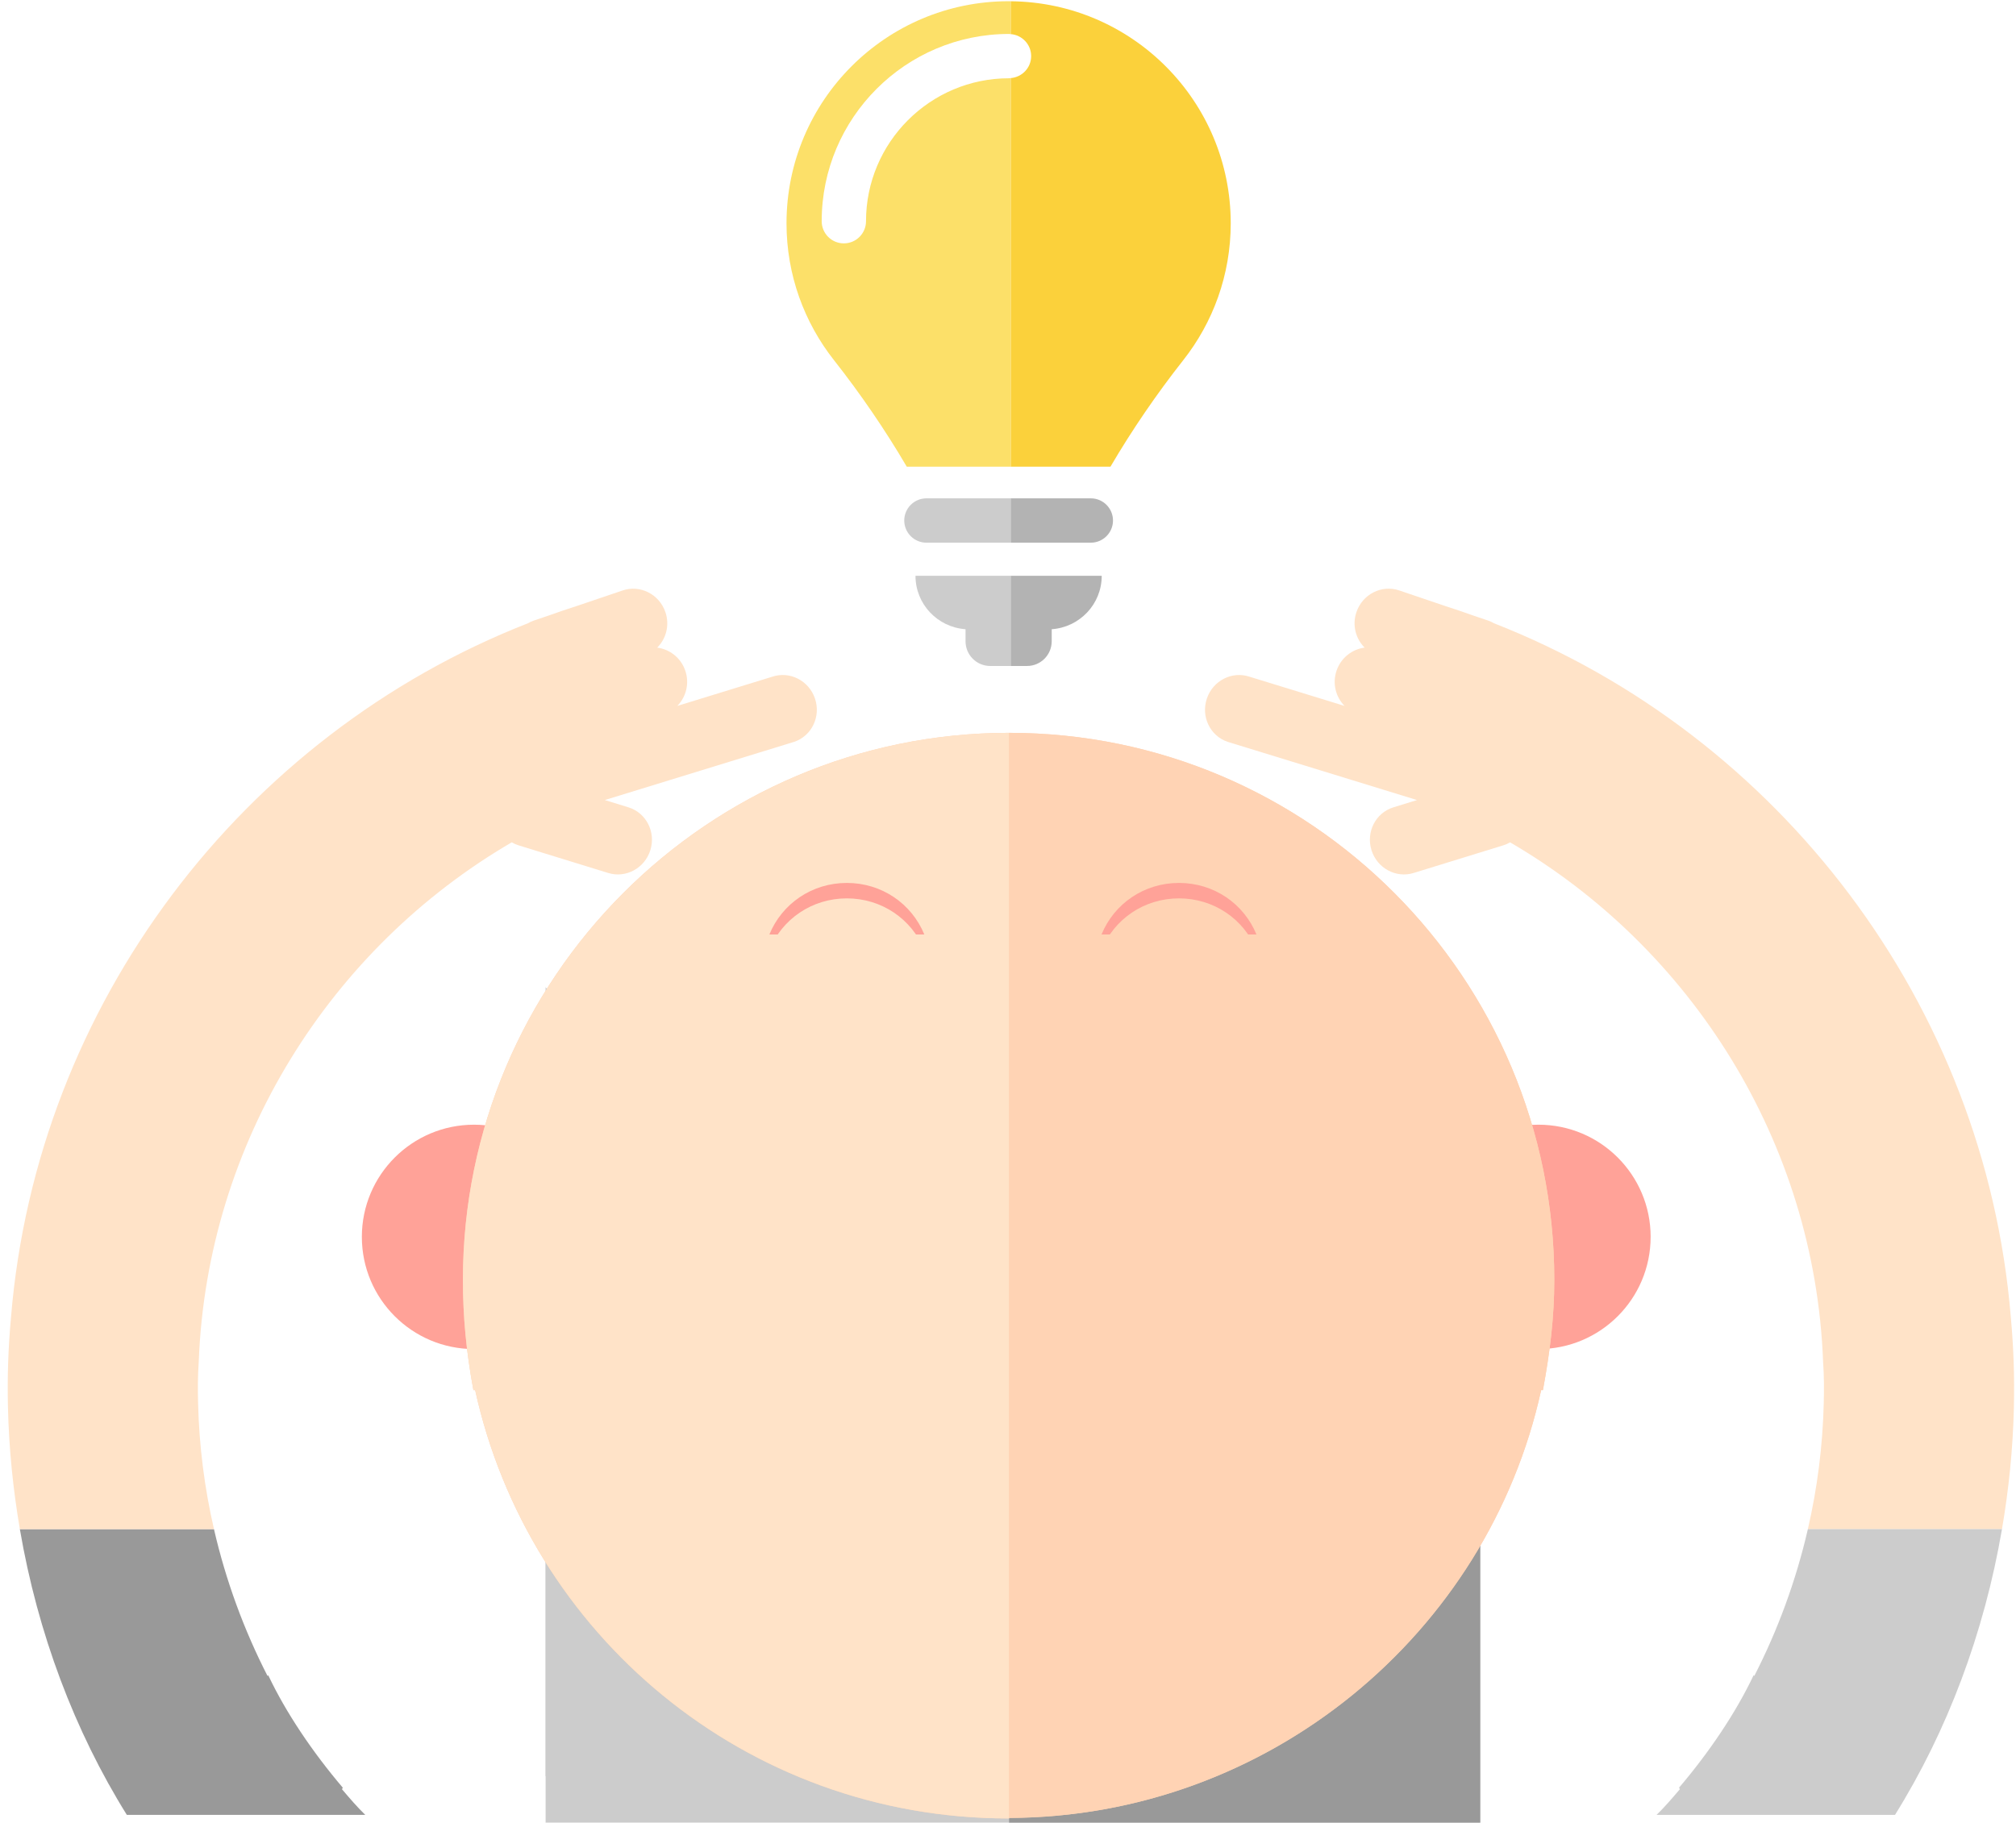 <!DOCTYPE svg PUBLIC "-//W3C//DTD SVG 1.1//EN" "http://www.w3.org/Graphics/SVG/1.1/DTD/svg11.dtd"><svg xmlns="http://www.w3.org/2000/svg" xmlns:xlink="http://www.w3.org/1999/xlink" width="261" height="236" viewBox="-1 -0.157 261 236"><defs><path id="a" d="M0 0h259.754v235.843H0z"/></defs><clipPath id="b"><use xlink:href="#a" overflow="visible"/></clipPath><path clip-path="url(#b)" fill="#CCC" d="M130.007 169.625c-.15 0-.37-.007-.37-.007-24-.17-46.052-13.654-60-34.933v101.158h121V134.567c-15.04 21.484-36.408 35.058-60.63 35.058"/><path clip-path="url(#b)" fill="#CCC" d="M69.637 127.658v102.187h61V162.93c-24.4-.17-46.67-13.788-61-35.272"/><path clip-path="url(#b)" fill="#999" d="M190.637 149.847c-15.04 18.234-36.407 29.756-60.63 29.756-.15 0-.37-.008-.37-.008v56.248h61v-85.996z"/><path clip-path="url(#b)" fill="#FFA298" d="M74.9 159.998c0 8.023-6.503 14.527-14.525 14.527-8.024 0-14.528-6.504-14.528-14.527 0-8.022 6.504-14.526 14.528-14.526 8.022 0 14.526 6.503 14.526 14.526M212.698 159.998c0 8.023-6.504 14.527-14.527 14.527-8.02 0-14.525-6.504-14.525-14.527 0-8.022 6.504-14.526 14.526-14.526 8.024 0 14.528 6.503 14.528 14.526"/><path clip-path="url(#b)" fill="#FFD3B4" d="M129.637 94.734c-39 0-70.704 31.797-70.704 70.813 0 4.84.43 9.297 1.356 14.297h.227c6.927 31.506 34.895 55.457 69.07 55.457.088 0 .05-.063.05-.064 33.643-.124 61.97-23.89 68.888-55.392h.228c.927-5 1.473-9.457 1.473-14.297 0-39.016-31.59-70.813-70.59-70.813"/><path clip-path="url(#b)" fill="#FFE3C8" d="M129.637 235.235V94.733c-39 0-70.704 31.798-70.704 70.814 0 4.84.43 9.297 1.356 14.297h.227c6.927 31.506 34.895 55.457 69.07 55.457.088 0 .05-.064.05-.065"/><path clip-path="url(#b)" fill="#FFD3B4" d="M200.225 165.546c0-39.016-31.588-70.813-70.588-70.813v140.5c33.643-.122 61.97-23.888 68.888-55.39h.228c.926-5 1.472-9.457 1.472-14.297"/><path clip-path="url(#b)" fill="#FFA298" d="M108.637 114.168c-4.516 0-8.387 2.675-10.03 6.675h20.06c-1.643-4-5.514-6.675-10.03-6.675M151.637 114.168c-4.516 0-8.387 2.675-10.03 6.675h20.06c-1.644-4-5.515-6.675-10.03-6.675"/><path clip-path="url(#b)" fill="#999" d="M43.38 231.32c-3.91-4.598-7.36-9.71-9.65-14.554l-.097.08c-3.034-5.927-5.39-12.31-6.932-19.003H1.57c2.31 13.48 7.09 26.155 13.852 37h30.87c-1.036-1-2.044-2.178-3.02-3.328l.107-.195z"/><path clip-path="url(#b)" fill="#FFE3C8" d="M24.645 181.486c-.04-1.758-.05-3.34.087-5.36 1.085-28.42 17.093-53.556 40.52-67.215.272.157.56.29.87.385l11.62 3.583c2.292.707 4.738-.624 5.462-2.97.722-2.348-.55-4.824-2.84-5.53l-3.062-.944 24.526-7.54c2.272-.77 3.472-3.28 2.682-5.606-.788-2.327-3.267-3.588-5.54-2.818l-12.284 3.777c1.134-1.148 1.6-2.894 1.037-4.556-.568-1.676-2.02-2.785-3.637-2.992 1.156-1.148 1.632-2.91 1.064-4.587-.786-2.325-3.27-3.587-5.54-2.816l-5.946 2.016c-1.21.386-2.41.792-3.597 1.22l-1.972.67c-.266.09-.515.208-.75.344C30.384 95.027 3.762 129.908.43 170.354c-.37 4.024-.492 7.79-.4 11.698.125 5.346.657 10.626 1.542 15.79h25.13c-1.218-5.282-1.927-10.76-2.057-16.356M259.725 182.052c.092-3.908-.03-7.674-.4-11.698-3.333-40.446-29.955-75.327-66.914-89.81-.234-.137-.483-.255-.75-.346l-1.972-.668c-1.188-.428-2.388-.834-3.597-1.22l-5.946-2.017c-2.27-.77-4.753.49-5.54 2.818-.567 1.676-.09 3.44 1.064 4.588-1.615.207-3.068 1.316-3.637 2.993-.562 1.663-.096 3.41 1.038 4.556l-12.283-3.776c-2.273-.77-4.753.49-5.54 2.817-.792 2.326.41 4.837 2.682 5.608l24.525 7.54-3.06.943c-2.293.705-3.564 3.182-2.842 5.53.724 2.345 3.17 3.676 5.46 2.97l11.62-3.584c.312-.096.6-.227.87-.384 23.43 13.66 39.437 38.795 40.52 67.214.14 2.022.13 3.604.088 5.36-.13 5.6-.84 11.075-2.057 16.358h25.13c.887-5.164 1.42-10.444 1.545-15.79"/><path clip-path="url(#b)" fill="#CCC" d="M233.053 197.843c-1.54 6.693-3.897 13.076-6.932 19.002l-.095-.08c-2.29 4.845-5.743 9.957-9.65 14.555l.108.195c-.978 1.15-1.985 2.328-3.02 3.328h30.868c6.762-10.845 11.544-23.52 13.852-37h-25.13z"/><path clip-path="url(#b)" fill="#FFE3C8" d="M108.637 116.168c-4.516 0-8.387 2.675-10.03 6.675h20.06c-1.643-4-5.514-6.675-10.03-6.675"/><path clip-path="url(#b)" fill="#FFD3B4" d="M151.637 116.168c-4.516 0-8.387 2.675-10.03 6.675h20.06c-1.644-4-5.515-6.675-10.03-6.675"/><path clip-path="url(#b)" fill="#CCC" d="M118.938 64.37c-1.583 0-2.87 1.286-2.87 2.87 0 1.585 1.287 2.87 2.87 2.87h10.912v-5.74h-10.912z"/><path clip-path="url(#b)" fill="#B3B3B3" d="M140.223 64.37H129.85v5.74h10.373c1.582 0 2.87-1.285 2.87-2.87 0-1.584-1.288-2.87-2.87-2.87"/><path clip-path="url(#b)" fill="#CCC" d="M117.523 74.4c0 3.68 2.864 6.66 6.48 6.917v1.563c0 1.765 1.426 3.196 3.192 3.196h2.655V74.4h-12.327z"/><path clip-path="url(#b)" fill="#B3B3B3" d="M129.85 74.4v11.676h2.114c1.763 0 3.195-1.43 3.195-3.196v-1.563c3.613-.256 6.475-3.238 6.475-6.917H129.85z"/><path clip-path="url(#b)" fill="#FBD13B" d="M129.85.007V4.26c1.48.116 2.648 1.34 2.648 2.847 0 1.508-1.17 2.73-2.647 2.847v50.318h12.914c2.81-4.79 5.98-9.42 9.417-13.783 3.85-4.883 6.154-11.036 6.154-17.735 0-15.79-12.73-28.602-28.483-28.748"/><path clip-path="url(#b)" fill="#FCE069" d="M129.628 9.977c-10.208 0-18.51 8.303-18.51 18.508 0 1.584-1.282 2.87-2.87 2.87s-2.868-1.286-2.868-2.87c0-13.37 10.877-24.246 24.248-24.246.076 0 .147.015.223.02V.008c-.09 0-.178-.007-.27-.007-15.88 0-28.756 12.874-28.756 28.755 0 6.7 2.306 12.853 6.156 17.737 3.405 4.316 6.632 9.035 9.414 13.78h13.457V9.955c-.075.005-.146.022-.222.022"/></svg>